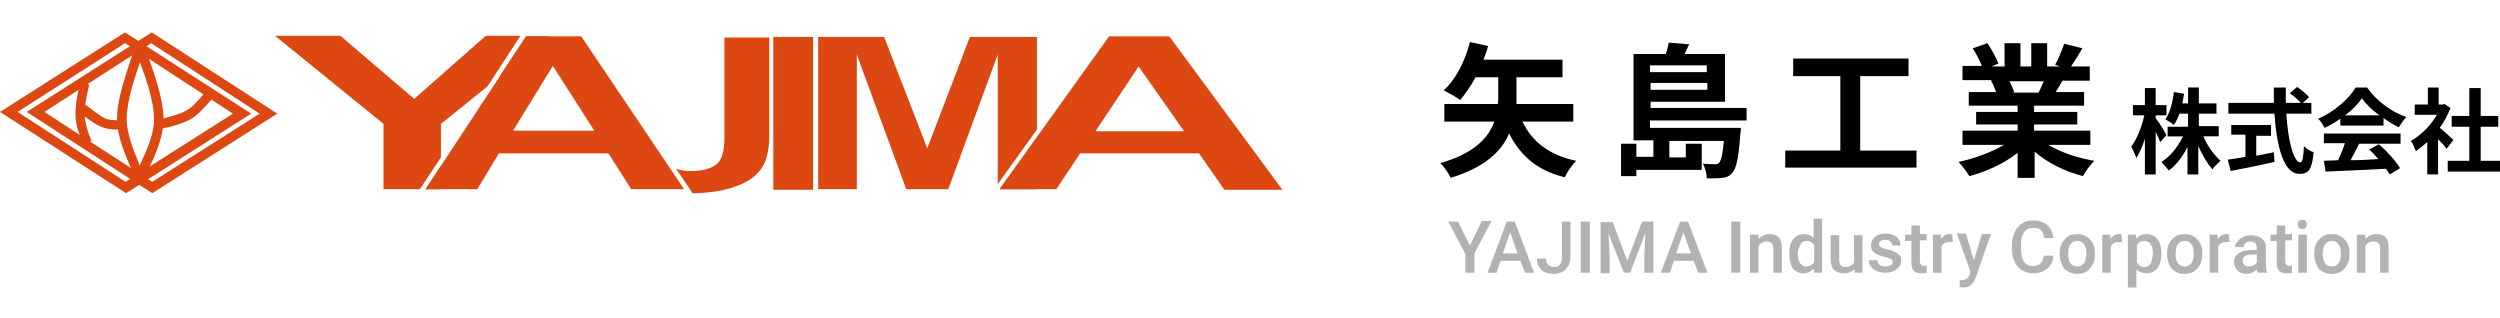 <?xml version="1.0" encoding="utf-8"?>
<!-- Generator: Adobe Illustrator 24.0.3, SVG Export Plug-In . SVG Version: 6.00 Build 0)  -->
<svg version="1.1" id="レイヤー_1" xmlns="http://www.w3.org/2000/svg" xmlns:xlink="http://www.w3.org/1999/xlink" x="0px"
	 y="0px" viewBox="0 0 440 56" style="enable-background:new 0 0 440 56;" xml:space="preserve">
<style type="text/css">
	.st0{fill:#B2B2B2;}
	.st1{fill:#DC4712;}
</style>
<title>logo</title>
<g>
	<g>
		<g>
			<path d="M267.9,21.3c1.7,3.6,4.7,6,9.5,7c-0.7,0.7-1.6,2-2,2.9c-4.9-1.2-7.8-3.8-9.8-7.7c-1.3,3.1-4.3,6-10.3,7.8
				c-0.3-0.8-1.2-2-1.8-2.6c6-1.7,8.5-4.5,9.5-7.3h-8.8v-3.1h9.4c0.1-0.4,0.1-0.8,0.1-1.2v-3.5h-4c-0.8,1.5-1.8,2.9-2.7,4
				c-0.7-0.5-2.1-1.3-2.9-1.7c2.1-1.9,3.8-5.2,4.6-8.5l3.2,0.7c-0.2,0.8-0.5,1.6-0.8,2.4h13.9v3.1h-8.1v3.5c0,0.4,0,0.8,0,1.2h10
				v3.1H267.9z"/>
			<path d="M290.4,21.3v1.2h16c0,0,0,0.7-0.1,1.1c-0.3,4.2-0.7,6-1.4,6.8c-0.5,0.6-1,0.8-1.7,0.9c-0.6,0.1-1.7,0.1-2.8,0.1
				c0-0.8-0.3-1.9-0.7-2.6c0.9,0.1,1.7,0.1,2.1,0.1c0.3,0,0.6,0,0.8-0.3c0.3-0.4,0.6-1.4,0.8-3.8h-9.6v2.9h2.9v-2.4h2.8v4.6H288V31
				h-2.7v-5.7h2.7v2.3h3v-2.9h-3.5V9.5h5.7c0.2-0.7,0.4-1.4,0.5-2l3.6,0.3c-0.3,0.6-0.6,1.2-0.8,1.7h7.1v8.4h-13.1V19h16.9v2.2
				H290.4z M290.4,11.5v1.2h10v-1.2H290.4z M300.5,15.8v-1.2h-10v1.2H300.5z"/>
			<path d="M337.3,26.5v3h-23.1v-3h9.7V13.4h-8.3v-3.1h20.3v3.1h-8.5v13.1H337.3z"/>
			<path d="M360.5,25.5c2.2,1.3,5.1,2.3,8.1,2.8c-0.7,0.7-1.6,1.9-2,2.7c-3.1-0.8-6.2-2.3-8.5-4.3v4.6h-3v-4.4
				c-2.4,1.9-5.5,3.3-8.5,4.1c-0.4-0.7-1.3-1.9-1.9-2.5c2.8-0.6,5.8-1.7,8-3h-7.3V23h9.7v-1.1h-7.3v-2.2h7.3v-1.1h-8.6v-2.4h4.8
				c-0.2-0.6-0.5-1.4-0.9-2l0.3-0.1h-5.3v-2.5h3.4c-0.4-1-1-2.2-1.6-3.1l2.6-0.9c0.7,1.1,1.6,2.6,1.9,3.6l-1.2,0.5h2.3V7.6h2.8v4.1
				h1.9V7.6h2.8v4.1h2.3l-0.9-0.3c0.6-1,1.2-2.6,1.6-3.7l3.2,0.8c-0.7,1.2-1.4,2.3-2,3.2h3.3v2.5H363c-0.4,0.7-0.8,1.4-1.2,2h5v2.4
				H358v1.1h7.6v2.2H358V23h9.9v2.5H360.5z M353.6,14.2c0.4,0.7,0.7,1.4,0.9,2l-0.4,0.1h4.7c0.3-0.6,0.6-1.3,0.9-2H353.6z"/>
			<path d="M380.2,25c-0.2-0.5-0.5-1.2-0.8-1.8v7.5h-1.9v-6.3c-0.4,1.4-1,2.6-1.5,3.4c-0.2-0.6-0.6-1.4-0.9-2c1-1.3,1.9-3.6,2.3-5.5
				h-2v-1.8h2.1v-3h1.9v3h1.9v1.8h-1.9v0.5c0.5,0.6,1.7,2.5,1.9,3L380.2,25z M387.8,24c0.7,1.7,1.9,3.3,3,4.3
				c-0.4,0.4-1.1,1-1.4,1.5c-0.9-1-1.8-2.5-2.5-4.1v5H385v-4.8c-0.9,1.7-2,3.2-3.3,4.1c-0.3-0.4-0.9-1.1-1.3-1.5
				c1.5-0.9,2.9-2.6,3.8-4.5h-2.7v-1.7h3.6V20h-1.5c-0.3,0.8-0.6,1.4-1,2c-0.3-0.3-1.1-0.8-1.5-1c0.8-1.1,1.3-3,1.5-4.8l1.8,0.3
				c-0.1,0.6-0.2,1.2-0.3,1.7h1v-2.8h1.9v2.8h3.1V20h-3.1v2.2h3.5V24H387.8z"/>
			<path d="M402.4,20.1c0.3,4.8,1.3,8.5,2.5,8.5c0.3,0,0.5-0.9,0.6-2.9c0.4,0.5,1.2,0.9,1.7,1.1c-0.3,3.1-0.9,3.8-2.5,3.8
				c-2.8,0-4-4.8-4.4-10.6h-8.1v-1.9h8c0-0.9,0-1.8,0-2.7h2.1c0,0.9,0,1.8,0,2.7h2.6c-0.4-0.6-1.3-1.2-1.9-1.7l1.3-1.1
				c0.7,0.5,1.7,1.3,2.1,1.8l-1.1,1h1.5v1.9H402.4z M397.2,27.4c1-0.2,2-0.4,3-0.6l0.1,1.7c-2.7,0.6-5.6,1.2-7.7,1.6l-0.5-2
				c0.8-0.1,1.9-0.3,3.1-0.5v-3.9h-2.5V22h7v1.9h-2.6V27.4z"/>
			<path d="M411.9,20.9c-0.9,0.6-1.8,1.2-2.8,1.6c-0.2-0.5-0.7-1.2-1.1-1.6c2.8-1.2,5.4-3.5,6.6-5.5h2c1.7,2.4,4.3,4.3,6.9,5.2
				c-0.5,0.5-0.9,1.2-1.3,1.8c-0.9-0.4-1.8-1-2.7-1.6v1.3h-7.6V20.9z M409,23.5h13.5v1.8h-7.3c-0.5,1-1,2-1.5,2.9
				c1.6,0,3.3-0.1,4.9-0.2c-0.5-0.6-1.1-1.2-1.6-1.7l1.7-0.9c1.5,1.3,3,3,3.7,4.2l-1.8,1.1c-0.2-0.3-0.4-0.7-0.7-1
				c-3.8,0.2-7.9,0.4-10.6,0.5l-0.3-1.9l2.5-0.1c0.4-0.9,0.9-2,1.2-3H409V23.5z M418.8,20.3c-1.3-0.9-2.4-2-3.1-3
				c-0.7,1-1.7,2.1-3,3H418.8z"/>
			<path d="M430.6,26.2c-0.3-0.5-0.9-1.1-1.5-1.7v6.2h-1.9V25c-0.7,0.6-1.3,1.1-2,1.6c-0.2-0.5-0.6-1.5-0.9-1.8
				c1.8-1,3.5-2.7,4.6-4.6h-3.9v-1.8h2.3v-3h1.9v3h0.7l0.3-0.1l1.1,0.7c-0.5,1.2-1.1,2.4-1.9,3.5c0.8,0.6,2,1.8,2.4,2.1L430.6,26.2z
				 M440,28.3v1.9h-9.2v-1.9h3.8v-6h-3.1v-1.9h3.1v-4.9h2v4.9h3.1v1.9h-3.1v6H440z"/>
		</g>
	</g>
	<g>
		<path class="st0" d="M258.7,43.2l2.1-4.3h1.7l-3,5.7V48h-1.6v-3.3l-3-5.7h1.7L258.7,43.2z"/>
		<path class="st0" d="M267.6,45.9h-3.5l-0.7,2.1h-1.6l3.4-9h1.4l3.4,9h-1.6L267.6,45.9z M264.5,44.6h2.6l-1.3-3.7L264.5,44.6z"/>
		<path class="st0" d="M274.8,39h1.6v6.3c0,0.9-0.3,1.5-0.8,2.1c-0.5,0.5-1.3,0.8-2.1,0.8c-0.9,0-1.7-0.2-2.2-0.7
			c-0.5-0.5-0.8-1.1-0.8-2h1.6c0,0.5,0.1,0.8,0.4,1.1c0.2,0.2,0.6,0.4,1,0.4c0.4,0,0.8-0.1,1-0.4c0.3-0.3,0.4-0.7,0.4-1.2V39z"/>
		<path class="st0" d="M279.8,48h-1.6v-9h1.6V48z"/>
		<path class="st0" d="M283.8,39l2.6,6.9L289,39h2v9h-1.6v-3l0.2-4l-2.7,7h-1.1l-2.7-6.9l0.2,4v3h-1.6v-9H283.8z"/>
		<path class="st0" d="M298.1,45.9h-3.5l-0.7,2.1h-1.6l3.4-9h1.4l3.4,9h-1.6L298.1,45.9z M295,44.6h2.6l-1.3-3.7L295,44.6z"/>
		<path class="st0" d="M306.3,48h-1.6v-9h1.6V48z"/>
		<path class="st0" d="M309.5,41.3l0,0.8c0.5-0.6,1.1-0.9,2-0.9c1.4,0,2.1,0.8,2.1,2.4V48h-1.5v-4.3c0-0.4-0.1-0.7-0.3-0.9
			c-0.2-0.2-0.5-0.3-0.9-0.3c-0.6,0-1.1,0.3-1.4,0.8V48h-1.5v-6.7H309.5z"/>
		<path class="st0" d="M314.9,44.6c0-1,0.2-1.9,0.7-2.5c0.5-0.6,1.1-0.9,1.9-0.9c0.7,0,1.3,0.2,1.7,0.7v-3.4h1.5V48h-1.4l-0.1-0.7
			c-0.5,0.5-1.1,0.8-1.8,0.8c-0.8,0-1.4-0.3-1.9-0.9C315.1,46.5,314.9,45.7,314.9,44.6z M316.4,44.7c0,0.7,0.1,1.2,0.4,1.6
			c0.3,0.4,0.6,0.6,1.1,0.6c0.6,0,1.1-0.3,1.4-0.8v-2.9c-0.3-0.5-0.7-0.8-1.3-0.8c-0.5,0-0.9,0.2-1.1,0.6S316.4,43.9,316.4,44.7z"/>
		<path class="st0" d="M326.4,47.3c-0.4,0.5-1.1,0.8-1.9,0.8c-0.7,0-1.3-0.2-1.7-0.6c-0.4-0.4-0.6-1-0.6-1.8v-4.3h1.5v4.3
			c0,0.9,0.4,1.3,1.1,1.3c0.7,0,1.2-0.3,1.5-0.8v-4.8h1.5V48h-1.4L326.4,47.3z"/>
		<path class="st0" d="M333.1,46.2c0-0.3-0.1-0.5-0.3-0.6c-0.2-0.1-0.6-0.3-1.1-0.4c-0.5-0.1-0.9-0.2-1.3-0.4
			c-0.8-0.4-1.1-0.9-1.1-1.6c0-0.6,0.2-1.1,0.7-1.5c0.5-0.4,1.1-0.6,1.9-0.6c0.8,0,1.4,0.2,1.9,0.6c0.5,0.4,0.7,0.9,0.7,1.5h-1.5
			c0-0.3-0.1-0.5-0.3-0.7c-0.2-0.2-0.5-0.3-0.9-0.3c-0.3,0-0.6,0.1-0.8,0.2c-0.2,0.2-0.3,0.4-0.3,0.6c0,0.2,0.1,0.4,0.3,0.5
			c0.2,0.1,0.6,0.3,1.2,0.4c0.6,0.1,1.1,0.3,1.4,0.5c0.3,0.2,0.6,0.4,0.8,0.6s0.2,0.6,0.2,0.9c0,0.6-0.3,1.1-0.8,1.5
			c-0.5,0.4-1.2,0.6-2,0.6c-0.5,0-1-0.1-1.5-0.3s-0.8-0.5-1-0.8c-0.2-0.3-0.4-0.7-0.4-1.1h1.5c0,0.4,0.2,0.6,0.4,0.8
			c0.2,0.2,0.6,0.3,1,0.3c0.4,0,0.7-0.1,0.9-0.2C333,46.6,333.1,46.4,333.1,46.2z"/>
		<path class="st0" d="M337.9,39.6v1.6h1.2v1.1h-1.2v3.7c0,0.3,0.1,0.4,0.2,0.6c0.1,0.1,0.3,0.2,0.5,0.2c0.2,0,0.3,0,0.5-0.1V48
			c-0.3,0.1-0.7,0.1-1,0.1c-1.2,0-1.7-0.6-1.7-1.9v-3.8h-1.1v-1.1h1.1v-1.6H337.9z"/>
		<path class="st0" d="M343.7,42.6c-0.2,0-0.4,0-0.6,0c-0.7,0-1.2,0.3-1.4,0.8V48h-1.5v-6.7h1.4l0,0.8c0.4-0.6,0.9-0.9,1.5-0.9
			c0.2,0,0.4,0,0.5,0.1L343.7,42.6z"/>
		<path class="st0" d="M347.4,45.8l1.4-4.6h1.6l-2.7,7.7c-0.4,1.1-1.1,1.7-2.1,1.7c-0.2,0-0.5,0-0.7-0.1v-1.2l0.3,0
			c0.4,0,0.7-0.1,0.9-0.2c0.2-0.1,0.3-0.4,0.5-0.7l0.2-0.6l-2.4-6.7h1.6L347.4,45.8z"/>
		<path class="st0" d="M361.4,45c-0.1,1-0.4,1.7-1.1,2.3c-0.6,0.5-1.4,0.8-2.5,0.8c-0.7,0-1.4-0.2-1.9-0.5c-0.5-0.3-1-0.8-1.3-1.5
			c-0.3-0.6-0.5-1.4-0.5-2.2v-0.8c0-0.9,0.2-1.6,0.5-2.3c0.3-0.6,0.7-1.1,1.3-1.5c0.6-0.4,1.2-0.5,2-0.5c1,0,1.8,0.3,2.4,0.8
			c0.6,0.5,1,1.3,1.1,2.3h-1.6c-0.1-0.6-0.3-1.1-0.6-1.4c-0.3-0.3-0.7-0.4-1.3-0.4c-0.7,0-1.2,0.2-1.6,0.7c-0.4,0.5-0.6,1.2-0.6,2.2
			v0.8c0,1,0.2,1.7,0.5,2.2c0.3,0.5,0.9,0.8,1.5,0.8c0.6,0,1.1-0.1,1.4-0.4c0.3-0.3,0.5-0.7,0.6-1.4H361.4z"/>
		<path class="st0" d="M362.5,44.6c0-0.7,0.1-1.2,0.4-1.8c0.3-0.5,0.6-0.9,1.1-1.2c0.5-0.3,1-0.4,1.6-0.4c0.9,0,1.6,0.3,2.2,0.9
			c0.6,0.6,0.9,1.4,0.9,2.3l0,0.4c0,0.7-0.1,1.3-0.4,1.8c-0.3,0.5-0.6,0.9-1.1,1.2c-0.5,0.3-1,0.4-1.6,0.4c-0.9,0-1.7-0.3-2.3-0.9
			C362.8,46.5,362.5,45.7,362.5,44.6L362.5,44.6z M364,44.7c0,0.7,0.1,1.2,0.4,1.6c0.3,0.4,0.7,0.6,1.2,0.6c0.5,0,0.9-0.2,1.2-0.6
			c0.3-0.4,0.4-1,0.4-1.7c0-0.7-0.1-1.2-0.4-1.6c-0.3-0.4-0.7-0.6-1.2-0.6c-0.5,0-0.9,0.2-1.2,0.6C364.1,43.3,364,43.9,364,44.7z"/>
		<path class="st0" d="M373.5,42.6c-0.2,0-0.4,0-0.6,0c-0.7,0-1.2,0.3-1.4,0.8V48H370v-6.7h1.4l0,0.8c0.4-0.6,0.9-0.9,1.5-0.9
			c0.2,0,0.4,0,0.5,0.1L373.5,42.6z"/>
		<path class="st0" d="M380.4,44.7c0,1-0.2,1.9-0.7,2.5c-0.5,0.6-1.1,0.9-1.9,0.9c-0.7,0-1.3-0.2-1.8-0.7v3.2h-1.5v-9.3h1.4L376,42
			c0.4-0.5,1-0.8,1.8-0.8c0.8,0,1.5,0.3,1.9,0.9C380.2,42.7,380.4,43.5,380.4,44.7L380.4,44.7z M378.9,44.6c0-0.7-0.1-1.2-0.4-1.6
			c-0.3-0.4-0.6-0.6-1.1-0.6c-0.6,0-1.1,0.3-1.3,0.8v3c0.3,0.5,0.7,0.8,1.3,0.8c0.5,0,0.9-0.2,1.1-0.6
			C378.7,45.9,378.9,45.3,378.9,44.6z"/>
		<path class="st0" d="M381.4,44.6c0-0.7,0.1-1.2,0.4-1.8c0.3-0.5,0.6-0.9,1.1-1.2c0.5-0.3,1-0.4,1.6-0.4c0.9,0,1.6,0.3,2.2,0.9
			c0.6,0.6,0.9,1.4,0.9,2.3l0,0.4c0,0.7-0.1,1.3-0.4,1.8c-0.3,0.5-0.6,0.9-1.1,1.2c-0.5,0.3-1,0.4-1.6,0.4c-0.9,0-1.7-0.3-2.3-0.9
			C381.7,46.5,381.4,45.7,381.4,44.6L381.4,44.6z M382.9,44.7c0,0.7,0.1,1.2,0.4,1.6c0.3,0.4,0.7,0.6,1.2,0.6c0.5,0,0.9-0.2,1.2-0.6
			c0.3-0.4,0.4-1,0.4-1.7c0-0.7-0.1-1.2-0.4-1.6c-0.3-0.4-0.7-0.6-1.2-0.6c-0.5,0-0.9,0.2-1.2,0.6C383.1,43.3,382.9,43.9,382.9,44.7
			z"/>
		<path class="st0" d="M392.4,42.6c-0.2,0-0.4,0-0.6,0c-0.7,0-1.2,0.3-1.4,0.8V48h-1.5v-6.7h1.4l0,0.8c0.4-0.6,0.9-0.9,1.5-0.9
			c0.2,0,0.4,0,0.5,0.1L392.4,42.6z"/>
		<path class="st0" d="M397.4,48c-0.1-0.1-0.1-0.3-0.2-0.6c-0.5,0.5-1.1,0.8-1.8,0.8c-0.7,0-1.2-0.2-1.6-0.6s-0.6-0.9-0.6-1.4
			c0-0.7,0.3-1.3,0.8-1.6c0.5-0.4,1.3-0.6,2.3-0.6h0.9v-0.4c0-0.3-0.1-0.6-0.3-0.8c-0.2-0.2-0.5-0.3-0.9-0.3c-0.3,0-0.6,0.1-0.8,0.3
			c-0.2,0.2-0.3,0.4-0.3,0.7h-1.5c0-0.4,0.1-0.7,0.4-1c0.2-0.3,0.6-0.6,1-0.8c0.4-0.2,0.9-0.3,1.4-0.3c0.8,0,1.4,0.2,1.9,0.6
			c0.5,0.4,0.7,0.9,0.7,1.7v3c0,0.6,0.1,1.1,0.3,1.4V48H397.4z M395.8,46.9c0.3,0,0.6-0.1,0.8-0.2c0.3-0.1,0.5-0.3,0.6-0.6v-1.3
			h-0.8c-0.6,0-1,0.1-1.3,0.3c-0.3,0.2-0.4,0.5-0.4,0.8c0,0.3,0.1,0.5,0.3,0.7C395.2,46.8,395.5,46.9,395.8,46.9z"/>
		<path class="st0" d="M402.2,39.6v1.6h1.2v1.1h-1.2v3.7c0,0.3,0.1,0.4,0.2,0.6c0.1,0.1,0.3,0.2,0.5,0.2c0.2,0,0.3,0,0.5-0.1V48
			c-0.3,0.1-0.7,0.1-1,0.1c-1.2,0-1.7-0.6-1.7-1.9v-3.8h-1.1v-1.1h1.1v-1.6H402.2z"/>
		<path class="st0" d="M404.4,39.5c0-0.2,0.1-0.4,0.2-0.6c0.1-0.2,0.4-0.2,0.6-0.2c0.3,0,0.5,0.1,0.6,0.2c0.1,0.2,0.2,0.3,0.2,0.6
			c0,0.2-0.1,0.4-0.2,0.6c-0.1,0.2-0.4,0.2-0.6,0.2c-0.3,0-0.5-0.1-0.6-0.2C404.5,39.9,404.4,39.8,404.4,39.5z M406,48h-1.5v-6.7
			h1.5V48z"/>
		<path class="st0" d="M407.3,44.6c0-0.7,0.1-1.2,0.4-1.8c0.3-0.5,0.6-0.9,1.1-1.2c0.5-0.3,1-0.4,1.6-0.4c0.9,0,1.6,0.3,2.2,0.9
			c0.6,0.6,0.9,1.4,0.9,2.3l0,0.4c0,0.7-0.1,1.3-0.4,1.8c-0.3,0.5-0.6,0.9-1.1,1.2c-0.5,0.3-1,0.4-1.6,0.4c-0.9,0-1.7-0.3-2.3-0.9
			C407.6,46.5,407.3,45.7,407.3,44.6L407.3,44.6z M408.8,44.7c0,0.7,0.1,1.2,0.4,1.6c0.3,0.4,0.7,0.6,1.2,0.6c0.5,0,0.9-0.2,1.2-0.6
			c0.3-0.4,0.4-1,0.4-1.7c0-0.7-0.1-1.2-0.4-1.6c-0.3-0.4-0.7-0.6-1.2-0.6c-0.5,0-0.9,0.2-1.2,0.6C409,43.3,408.8,43.9,408.8,44.7z"
			/>
		<path class="st0" d="M416.3,41.3l0,0.8c0.5-0.6,1.1-0.9,2-0.9c1.4,0,2.1,0.8,2.1,2.4V48h-1.5v-4.3c0-0.4-0.1-0.7-0.3-0.9
			c-0.2-0.2-0.5-0.3-0.9-0.3c-0.6,0-1.1,0.3-1.4,0.8V48h-1.5v-6.7H416.3z"/>
	</g>
	<g>
		<g>
			<path class="st1" d="M211.1,27.1l4.4,6.3h10.2L205.8,6.4h-10.6l-19.3,26.9h10l4.2-6.3H211.1z M200.4,11.7l8,11.4h-15.6
				L200.4,11.7z"/>
			<path class="st1" d="M107.1,27l4,6.3h9.3L102.3,6.4h-9.7L74.9,33.3H84l3.8-6.3H107.1z M97.3,11.6l7.3,11.4H90.3L97.3,11.6z"/>
			<rect x="136.1" y="6.5" class="st1" width="7" height="26.9"/>
			<g>
				<polygon class="st1" points="176,33.3 182.5,33.3 182.5,24.2 				"/>
				<polygon class="st1" points="175.6,32.4 182.5,22.8 182.5,6.5 170.7,6.5 163.2,26.1 155.6,6.5 144,6.5 144,33.3 150.8,33.3 
					150.8,9.6 159.5,33.3 166.9,33.3 175.6,9.6 				"/>
			</g>
			<g>
				<path class="st1" d="M127.5,6.6v17.6c0,2.5-0.5,4.1-1.5,4.8c-1,0.7-2.4,1.1-4.3,1.1c-1,0-1.9-0.1-2.7-0.4l2.9,4.3
					c2.8,0,5.3-0.4,7.3-1.1c2.1-0.7,3.7-1.7,4.7-3.1c1-1.3,1.5-3.3,1.5-6.1V6.6H127.5z"/>
			</g>
			<g>
				<polygon class="st1" points="96.7,6.4 92.6,6.4 87.9,13.5 				"/>
				<polygon class="st1" points="73.9,33.3 77.6,27.7 77.6,21.8 85.8,15.2 91.6,6.3 85.5,6.3 72.9,17.4 59.9,6.3 48.4,6.3 
					67.5,21.8 67.5,33.3 				"/>
				<polygon class="st1" points="77.6,29.2 74.9,33.3 77.6,33.3 				"/>
			</g>
		</g>
		<g>
			<g>
				<path class="st1" d="M14.6,25.3c-0.6-1.6-1.3-3.2-1.3-5c-0.1-1.8,0.4-3.9,0.8-5.8l1.6,0.4c-0.4,1.9-0.9,3.8-0.8,5.4
					c0.1,1.6,0.6,3,1.2,4.5L14.6,25.3z"/>
				<path class="st1" d="M24.5,32c-0.6,0-0.8-0.7-1.1-1.5c-0.1-0.4-0.3-0.9-0.6-1.5c-0.9-2.1-2.2-5.2-2.2-8c0-3.7,1.6-8,3-12.3
					l1.6,0.6c-1.4,4.1-2.9,8.3-2.9,11.7c0,2.5,1.2,5.4,2,7.4c0.3,0.7,0.5,1.3,0.7,1.7c0,0.1,0.1,0.2,0.1,0.3l0.2,0
					c0.1,0.8,0.2,1.6-0.6,1.8C24.7,32,24.6,32,24.5,32z"/>
				<path class="st1" d="M24.8,32c-0.1,0-0.2,0-0.3,0c-0.8-0.2-0.7-0.9-0.5-1.8l0.2,0c0-0.1,0.1-0.2,0.1-0.3c0.1-0.4,0.4-1,0.7-1.7
					c0.9-1.9,2.2-4.9,2.1-7.3c0-3.4-1.6-7.6-3.1-11.7l1.6-0.6c1.5,4.2,3.1,8.6,3.2,12.3c0,2.9-1.3,6-2.3,8.1
					c-0.3,0.6-0.5,1.1-0.6,1.5C25.7,31.4,25.4,32,24.8,32z"/>
				<path class="st1" d="M20.6,22.8c-0.8,0-1.8-0.1-2.6-0.4c-1.3-0.5-2.7-1.6-4.1-2.7l1.1-1.3c1.3,1,2.6,2,3.6,2.5
					c0.8,0.3,2.4,0.3,2.9,0.2l0.2,1.7C21.7,22.7,21.2,22.8,20.6,22.8z"/>
				<path class="st1" d="M28.2,22.7l-0.4-1.6c1.8-0.5,3.7-0.9,5.1-1.7c1.1-0.6,2.7-2.5,3.2-3.2l1.3,1.1c-0.1,0.1-2.1,2.6-3.7,3.6
					C32.1,21.8,30.1,22.3,28.2,22.7z"/>
			</g>
			<path class="st1" d="M22.2,34L0,19.7l22-14L44.2,20L22.2,34z M3.1,19.7l19,12.3L41,20L22,7.6L3.1,19.7z"/>
			<path class="st1" d="M26.8,34L4.7,19.7l22-14L48.8,20L26.8,34z M7.8,19.7l19,12.3L45.7,20L26.6,7.6L7.8,19.7z"/>
		</g>
	</g>
</g>
</svg>
